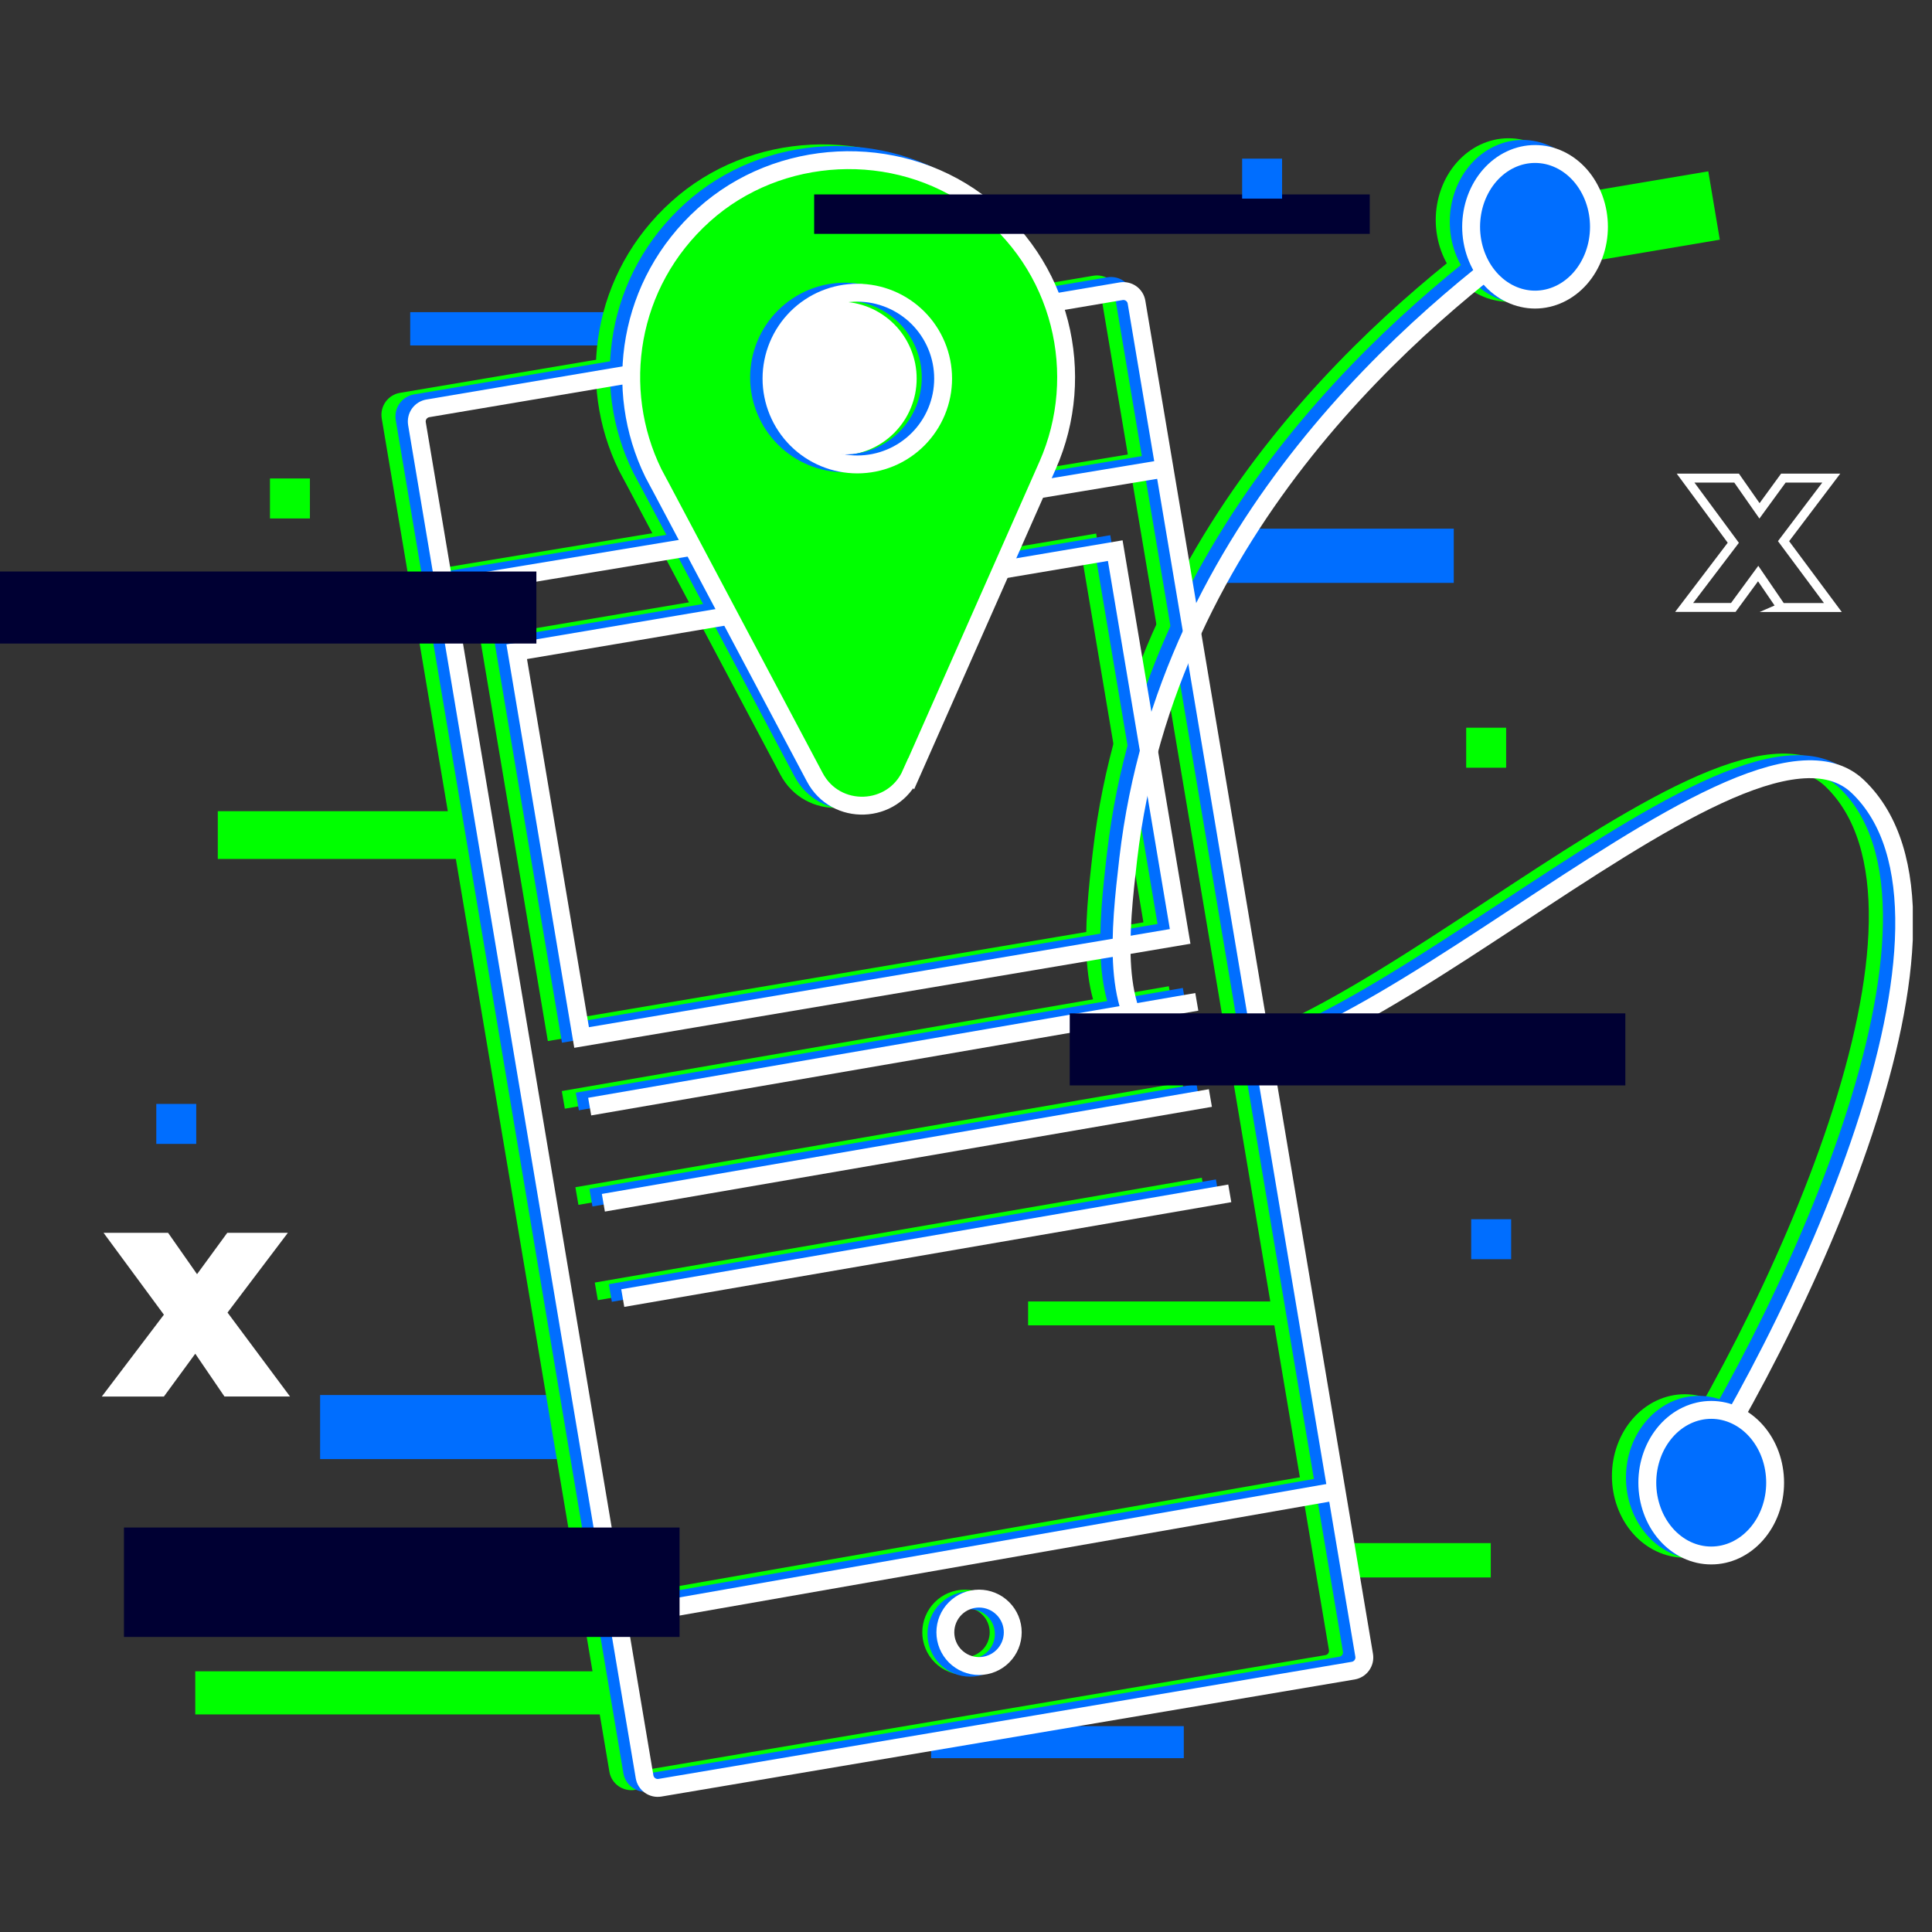 <svg xmlns="http://www.w3.org/2000/svg" xmlns:xlink="http://www.w3.org/1999/xlink" width="500" zoomAndPan="magnify" viewBox="0 0 375 375" height="500" preserveAspectRatio="xMidYMid meet" version="1.0"><rect x="0" y="0" width="375" height="375" fill="#333333" stroke="none"/><defs><clipPath id="2773f3d40c"><path d="M 163 26.043 L 371.27 26.043 L 371.27 346 L 163 346 Z M 163 26.043 " clip-rule="nonzero"/></clipPath><clipPath id="ddf7960951"><path d="M 231 26.043 L 355 26.043 L 355 106 L 231 106 Z M 231 26.043 " clip-rule="nonzero"/></clipPath><clipPath id="535f8238f3"><path d="M 265 223 L 371.27 223 L 371.27 349.293 L 265 349.293 Z M 265 223 " clip-rule="nonzero"/></clipPath><clipPath id="a02a8c7462"><path d="M 26 26.043 L 309 26.043 L 309 349.293 L 26 349.293 Z M 26 26.043 " clip-rule="nonzero"/></clipPath><clipPath id="61f8f47c3f"><path d="M 65 239 L 304 239 L 304 349.293 L 65 349.293 Z M 65 239 " clip-rule="nonzero"/></clipPath><clipPath id="26891f88d3"><path d="M 131 261 L 243 261 L 243 349.293 L 131 349.293 Z M 131 261 " clip-rule="nonzero"/></clipPath><clipPath id="bd7bd56683"><path d="M 68 26.043 L 251 26.043 L 251 205 L 68 205 Z M 68 26.043 " clip-rule="nonzero"/></clipPath><clipPath id="b0aa67d9c6"><path d="M 166 26.043 L 371.27 26.043 L 371.27 346 L 166 346 Z M 166 26.043 " clip-rule="nonzero"/></clipPath><clipPath id="f0b845eb55"><path d="M 234 26.043 L 357 26.043 L 357 107 L 234 107 Z M 234 26.043 " clip-rule="nonzero"/></clipPath><clipPath id="73c2500a2e"><path d="M 268 223 L 371.27 223 L 371.27 349.293 L 268 349.293 Z M 268 223 " clip-rule="nonzero"/></clipPath><clipPath id="3e38f7b75b"><path d="M 29 26.043 L 312 26.043 L 312 349.293 L 29 349.293 Z M 29 26.043 " clip-rule="nonzero"/></clipPath><clipPath id="3d0365f65a"><path d="M 68 239 L 307 239 L 307 349.293 L 68 349.293 Z M 68 239 " clip-rule="nonzero"/></clipPath><clipPath id="b2cfc8506a"><path d="M 132 261 L 244 261 L 244 349.293 L 132 349.293 Z M 132 261 " clip-rule="nonzero"/></clipPath><clipPath id="0b628935c5"><path d="M 71 26.043 L 254 26.043 L 254 205 L 71 205 Z M 71 26.043 " clip-rule="nonzero"/></clipPath><clipPath id="c92e655382"><path d="M 168 26.043 L 371.27 26.043 L 371.27 347 L 168 347 Z M 168 26.043 " clip-rule="nonzero"/></clipPath><clipPath id="54989d97f9"><path d="M 236 26.043 L 360 26.043 L 360 108 L 236 108 Z M 236 26.043 " clip-rule="nonzero"/></clipPath><clipPath id="4ef6be01af"><path d="M 270 224 L 371.27 224 L 371.27 349.293 L 270 349.293 Z M 270 224 " clip-rule="nonzero"/></clipPath><clipPath id="2fe512000a"><path d="M 31 26.043 L 314 26.043 L 314 349.293 L 31 349.293 Z M 31 26.043 " clip-rule="nonzero"/></clipPath><clipPath id="3f14e33ee7"><path d="M 70 240 L 309 240 L 309 349.293 L 70 349.293 Z M 70 240 " clip-rule="nonzero"/></clipPath><clipPath id="e8dd93b96e"><path d="M 134 261 L 246 261 L 246 349.293 L 134 349.293 Z M 134 261 " clip-rule="nonzero"/></clipPath><clipPath id="3cb193894e"><path d="M 73 26.043 L 256 26.043 L 256 206 L 73 206 Z M 73 26.043 " clip-rule="nonzero"/></clipPath><clipPath id="a3c1006a44"><path d="M 98 26.043 L 231 26.043 L 231 140 L 98 140 Z M 98 26.043 " clip-rule="nonzero"/></clipPath><clipPath id="e45522c8e8"><path d="M 97 26.043 L 229 26.043 L 229 140 L 97 140 Z M 97 26.043 " clip-rule="nonzero"/></clipPath><clipPath id="d470747c50"><path d="M 98 26.043 L 230 26.043 L 230 140 L 98 140 Z M 98 26.043 " clip-rule="nonzero"/></clipPath><clipPath id="1621dfa663"><path d="M 100 26.043 L 233 26.043 L 233 140 L 100 140 Z M 100 26.043 " clip-rule="nonzero"/></clipPath><clipPath id="1a1c9cd260"><path d="M 302 68 L 371.27 68 L 371.27 143 L 302 143 Z M 302 68 " clip-rule="nonzero"/></clipPath></defs><path fill="#00ff00" d="M 199.555 252.613 L 247.605 252.613 L 247.605 257.246 L 199.555 257.246 Z M 199.555 252.613 " fill-opacity="1" fill-rule="nonzero"/><path fill="#006eff" d="M 180.734 335.043 L 229.773 335.043 L 229.773 341.258 L 180.734 341.258 Z M 180.734 335.043 " fill-opacity="1" fill-rule="nonzero"/><path fill="#006eff" d="M 62.133 270.773 L 111.172 270.773 L 111.172 283.207 L 62.133 283.207 Z M 62.133 270.773 " fill-opacity="1" fill-rule="nonzero"/><path fill="#00ff00" d="M 290.082 40.258 L 331.578 33.254 L 333.812 46.523 L 292.316 53.527 Z M 290.082 40.258 " fill-opacity="1" fill-rule="nonzero"/><path fill="#006eff" d="M 79.621 60.59 L 126.195 60.59 L 126.195 67.051 L 79.621 67.051 Z M 79.621 60.59 " fill-opacity="1" fill-rule="nonzero"/><path fill="#00ff00" d="M 258.254 299.516 L 289.359 299.516 L 289.359 306.184 L 258.254 306.184 Z M 258.254 299.516 " fill-opacity="1" fill-rule="nonzero"/><path fill="#006eff" d="M 235.602 102.613 L 282.176 102.613 L 282.176 113.137 L 235.602 113.137 Z M 235.602 102.613 " fill-opacity="1" fill-rule="nonzero"/><path fill="#00ff00" d="M 42.273 157.453 L 90.32 157.453 L 90.32 166.723 L 42.273 166.723 Z M 42.273 157.453 " fill-opacity="1" fill-rule="nonzero"/><g clip-path="url(#2773f3d40c)"><path stroke-linecap="butt" transform="matrix(1.735, 0, 0, 1.736, -3.731, 26.486)" fill="none" stroke-linejoin="miter" d="M 172.21 9.24 C 158.26 19.109 129.749 42.699 125.41 80.021 C 124.471 88.131 123.5 97.381 128.65 101.479 C 144.121 113.811 193.7 59.2 207.04 71.941 C 222.159 86.389 200.899 132.48 185.301 155.411 " stroke="#00ff00" stroke-width="2" stroke-opacity="1" stroke-miterlimit="10"/></g><g clip-path="url(#ddf7960951)"><path stroke-linecap="butt" transform="matrix(1.735, 0, 0, 1.736, -3.731, 26.486)" fill="none" stroke-linejoin="miter" d="M 178.07 9.339 C 178.07 9.875 178.025 10.403 177.932 10.927 C 177.84 11.452 177.705 11.962 177.525 12.455 C 177.347 12.95 177.126 13.418 176.865 13.863 C 176.604 14.306 176.309 14.718 175.976 15.096 C 175.645 15.474 175.282 15.811 174.892 16.108 C 174.503 16.405 174.091 16.657 173.656 16.859 C 173.221 17.064 172.776 17.219 172.314 17.323 C 171.855 17.429 171.388 17.48 170.92 17.48 C 170.449 17.48 169.986 17.429 169.526 17.323 C 169.065 17.219 168.619 17.064 168.184 16.859 C 167.749 16.657 167.337 16.405 166.948 16.108 C 166.558 15.811 166.196 15.474 165.865 15.096 C 165.531 14.718 165.236 14.306 164.975 13.863 C 164.714 13.418 164.493 12.95 164.315 12.455 C 164.135 11.962 164 11.452 163.908 10.927 C 163.815 10.403 163.77 9.875 163.77 9.339 C 163.77 8.806 163.815 8.275 163.908 7.751 C 164 7.227 164.135 6.719 164.315 6.226 C 164.493 5.731 164.714 5.263 164.975 4.818 C 165.236 4.372 165.531 3.963 165.865 3.585 C 166.196 3.207 166.558 2.87 166.948 2.573 C 167.337 2.276 167.749 2.024 168.184 1.819 C 168.619 1.614 169.065 1.462 169.526 1.356 C 169.986 1.252 170.449 1.201 170.92 1.201 C 171.388 1.201 171.855 1.252 172.314 1.356 C 172.776 1.462 173.221 1.614 173.656 1.819 C 174.091 2.024 174.503 2.276 174.892 2.573 C 175.282 2.87 175.645 3.207 175.976 3.585 C 176.309 3.963 176.604 4.372 176.865 4.818 C 177.126 5.263 177.347 5.731 177.525 6.226 C 177.705 6.719 177.84 7.227 177.932 7.751 C 178.025 8.275 178.07 8.806 178.07 9.339 Z M 178.07 9.339 " stroke="#00ff00" stroke-width="2" stroke-opacity="1" stroke-miterlimit="10"/></g><g clip-path="url(#535f8238f3)"><path stroke-linecap="butt" transform="matrix(1.735, 0, 0, 1.736, -3.731, 26.486)" fill="none" stroke-linejoin="miter" d="M 197.78 149.769 C 197.78 150.305 197.733 150.833 197.643 151.357 C 197.551 151.882 197.416 152.392 197.235 152.885 C 197.055 153.38 196.837 153.848 196.576 154.293 C 196.314 154.736 196.017 155.148 195.686 155.526 C 195.353 155.904 194.993 156.241 194.603 156.538 C 194.211 156.835 193.799 157.087 193.367 157.289 C 192.932 157.494 192.486 157.649 192.025 157.753 C 191.565 157.859 191.099 157.91 190.631 157.91 C 190.16 157.91 189.696 157.859 189.235 157.753 C 188.775 157.649 188.327 157.494 187.895 157.289 C 187.46 157.087 187.048 156.835 186.658 156.538 C 186.267 156.241 185.906 155.904 185.575 155.526 C 185.242 155.148 184.945 154.736 184.686 154.293 C 184.425 153.848 184.204 153.38 184.024 152.885 C 183.844 152.392 183.708 151.882 183.618 151.357 C 183.526 150.833 183.481 150.305 183.481 149.769 C 183.481 149.236 183.526 148.705 183.618 148.181 C 183.708 147.657 183.844 147.149 184.024 146.656 C 184.204 146.161 184.425 145.693 184.686 145.248 C 184.945 144.802 185.242 144.393 185.575 144.015 C 185.906 143.637 186.267 143.3 186.658 143.003 C 187.048 142.706 187.46 142.454 187.895 142.249 C 188.327 142.044 188.775 141.892 189.235 141.786 C 189.696 141.682 190.16 141.631 190.631 141.631 C 191.099 141.631 191.565 141.682 192.025 141.786 C 192.486 141.892 192.932 142.044 193.367 142.249 C 193.799 142.454 194.211 142.706 194.603 143.003 C 194.993 143.3 195.353 143.637 195.686 144.015 C 196.017 144.393 196.314 144.802 196.576 145.248 C 196.837 145.693 197.055 146.161 197.235 146.656 C 197.416 147.149 197.551 147.657 197.643 148.181 C 197.733 148.705 197.78 149.236 197.78 149.769 Z M 197.78 149.769 " stroke="#00ff00" stroke-width="2" stroke-opacity="1" stroke-miterlimit="10"/></g><g clip-path="url(#a02a8c7462)"><path stroke-linecap="butt" transform="matrix(1.711, -0.289, 0.288, 1.712, -30.254, 57.465)" fill="none" stroke-linejoin="miter" d="M 59.52 22.021 L 138.169 22.02 C 138.368 22.019 138.558 22.058 138.739 22.132 C 138.923 22.209 139.083 22.316 139.224 22.456 C 139.362 22.595 139.472 22.758 139.546 22.939 C 139.623 23.123 139.659 23.312 139.66 23.51 L 139.66 176.92 C 139.659 177.118 139.622 177.308 139.546 177.489 C 139.472 177.673 139.362 177.835 139.225 177.974 C 139.084 178.114 138.922 178.221 138.741 178.296 C 138.557 178.372 138.368 178.411 138.169 178.409 L 59.52 178.41 C 59.323 178.411 59.133 178.372 58.95 178.296 C 58.766 178.221 58.606 178.112 58.465 177.974 C 58.327 177.835 58.219 177.673 58.142 177.491 C 58.068 177.308 58.029 177.119 58.031 176.92 L 58.031 23.51 C 58.03 23.312 58.067 23.122 58.143 22.941 C 58.22 22.757 58.327 22.595 58.467 22.457 C 58.607 22.316 58.767 22.209 58.951 22.132 C 59.132 22.058 59.321 22.019 59.52 22.021 Z M 59.52 22.021 " stroke="#00ff00" stroke-width="2" stroke-opacity="1" stroke-miterlimit="10"/></g><path stroke-linecap="butt" transform="matrix(1.735, 0, 0, 1.736, -3.731, 26.486)" fill="none" stroke-linejoin="miter" d="M 48.929 49.709 L 129.47 36.381 " stroke="#00ff00" stroke-width="2" stroke-opacity="1" stroke-miterlimit="10"/><path stroke-linecap="butt" transform="matrix(1.735, 0, 0, 1.736, -3.731, 26.486)" fill="none" stroke-linejoin="miter" d="M 79.379 34.509 L 95.181 31.85 " stroke="#00ff00" stroke-width="2" stroke-opacity="1" stroke-miterlimit="10"/><g clip-path="url(#61f8f47c3f)"><path stroke-linecap="butt" transform="matrix(1.735, 0, 0, 1.736, -3.731, 26.486)" fill="none" stroke-linejoin="miter" d="M 68.349 164.801 L 148.75 150.721 " stroke="#00ff00" stroke-width="2" stroke-opacity="1" stroke-miterlimit="10"/></g><path stroke-linecap="butt" transform="matrix(1.735, 0, 0, 1.736, -3.731, 26.486)" fill="none" stroke-linejoin="miter" d="M 65.17 107.719 L 133.08 95.999 " stroke="#00ff00" stroke-width="2" stroke-opacity="1" stroke-miterlimit="10"/><path stroke-linecap="butt" transform="matrix(1.711, -0.289, 0.288, 1.712, -22.448, 55.433)" fill="none" stroke-linejoin="miter" d="M 60.17 50.9 L 128.07 50.9 L 128.069 94.641 L 60.169 94.64 Z M 60.17 50.9 " stroke="#00ff00" stroke-width="2" stroke-opacity="1" stroke-miterlimit="10"/><path stroke-linecap="butt" transform="matrix(1.735, 0, 0, 1.736, -3.731, 26.486)" fill="none" stroke-linejoin="miter" d="M 66.69 118.47 L 134.6 106.75 " stroke="#00ff00" stroke-width="2" stroke-opacity="1" stroke-miterlimit="10"/><path stroke-linecap="butt" transform="matrix(1.735, 0, 0, 1.736, -3.731, 26.486)" fill="none" stroke-linejoin="miter" d="M 68.861 129.13 L 136.77 117.41 " stroke="#00ff00" stroke-width="2" stroke-opacity="1" stroke-miterlimit="10"/><g clip-path="url(#26891f88d3)"><path stroke-linecap="butt" transform="matrix(1.735, 0, 0, 1.736, -3.731, 26.486)" fill="none" stroke-linejoin="miter" d="M 113.871 167.25 C 113.871 167.498 113.846 167.743 113.797 167.986 C 113.749 168.229 113.677 168.465 113.583 168.692 C 113.488 168.922 113.371 169.138 113.234 169.345 C 113.096 169.549 112.941 169.74 112.765 169.916 C 112.59 170.091 112.401 170.247 112.193 170.384 C 111.989 170.523 111.772 170.638 111.543 170.732 C 111.313 170.827 111.079 170.899 110.836 170.948 C 110.592 170.996 110.347 171.02 110.099 171.02 C 109.851 171.02 109.608 170.996 109.365 170.948 C 109.122 170.899 108.885 170.827 108.658 170.732 C 108.428 170.638 108.212 170.523 108.005 170.384 C 107.8 170.247 107.609 170.091 107.435 169.916 C 107.26 169.74 107.102 169.549 106.965 169.345 C 106.827 169.138 106.712 168.922 106.618 168.692 C 106.523 168.465 106.451 168.229 106.402 167.986 C 106.354 167.743 106.33 167.498 106.33 167.25 C 106.33 167.003 106.354 166.758 106.402 166.515 C 106.451 166.272 106.523 166.035 106.618 165.808 C 106.712 165.579 106.827 165.361 106.965 165.156 C 107.102 164.949 107.26 164.76 107.435 164.585 C 107.609 164.409 107.8 164.254 108.005 164.114 C 108.212 163.977 108.428 163.862 108.658 163.768 C 108.885 163.671 109.122 163.602 109.365 163.552 C 109.608 163.505 109.851 163.48 110.099 163.48 C 110.347 163.48 110.592 163.505 110.836 163.552 C 111.079 163.602 111.313 163.671 111.543 163.768 C 111.772 163.862 111.989 163.977 112.193 164.114 C 112.401 164.254 112.59 164.409 112.765 164.585 C 112.941 164.76 113.096 164.949 113.234 165.156 C 113.371 165.361 113.488 165.579 113.583 165.808 C 113.677 166.035 113.749 166.272 113.797 166.515 C 113.846 166.758 113.871 167.003 113.871 167.25 Z M 113.871 167.25 " stroke="#00ff00" stroke-width="2" stroke-opacity="1" stroke-miterlimit="10"/></g><g clip-path="url(#bd7bd56683)"><path stroke-linecap="butt" transform="matrix(1.735, 0, 0, 1.736, -3.731, 26.486)" fill="none" stroke-linejoin="miter" d="M 101.121 70.499 C 99.101 75.079 92.681 75.311 90.339 70.89 L 73.031 38.279 L 72.991 38.209 L 72.29 36.9 C 67.69 27.52 69.43 15.681 77.92 8.03 C 86.299 0.449 99.351 -0.181 108.46 6.5 C 118.051 13.539 120.841 25.909 116.38 36 L 116.33 36.111 L 101.121 70.49 Z M 101.121 70.499 " stroke="#00ff00" stroke-width="2" stroke-opacity="1" stroke-miterlimit="10"/></g><g clip-path="url(#b0aa67d9c6)"><path stroke-linecap="butt" transform="matrix(1.735, 0, 0, 1.736, -3.731, 26.486)" fill="none" stroke-linejoin="miter" d="M 173.789 9.42 C 159.841 19.291 131.33 42.879 126.99 80.201 C 126.049 88.311 125.081 97.56 130.231 101.659 C 145.699 113.991 195.281 59.38 208.621 72.121 C 223.74 86.569 202.48 132.66 186.879 155.591 " stroke="#006eff" stroke-width="2" stroke-opacity="1" stroke-miterlimit="10"/></g><g clip-path="url(#f0b845eb55)"><path stroke-linecap="butt" transform="matrix(1.735, 0, 0, 1.736, -3.731, 26.486)" fill="none" stroke-linejoin="miter" d="M 179.639 9.53 C 179.639 10.064 179.594 10.595 179.502 11.119 C 179.412 11.643 179.275 12.151 179.097 12.646 C 178.916 13.139 178.696 13.609 178.435 14.052 C 178.173 14.497 177.878 14.907 177.545 15.285 C 177.214 15.665 176.854 16.002 176.462 16.299 C 176.072 16.596 175.66 16.846 175.226 17.051 C 174.793 17.255 174.345 17.408 173.886 17.514 C 173.424 17.617 172.96 17.669 172.49 17.669 C 172.021 17.669 171.555 17.617 171.096 17.514 C 170.634 17.408 170.188 17.255 169.754 17.051 C 169.319 16.846 168.907 16.596 168.517 16.299 C 168.128 16.002 167.765 15.665 167.434 15.285 C 167.103 14.907 166.806 14.497 166.545 14.052 C 166.283 13.609 166.063 13.139 165.885 12.646 C 165.705 12.151 165.57 11.643 165.477 11.119 C 165.385 10.595 165.34 10.064 165.34 9.53 C 165.34 8.995 165.385 8.466 165.477 7.942 C 165.57 7.418 165.705 6.91 165.885 6.415 C 166.063 5.922 166.283 5.452 166.545 5.007 C 166.806 4.564 167.103 4.152 167.434 3.774 C 167.765 3.396 168.128 3.059 168.517 2.762 C 168.909 2.465 169.319 2.215 169.754 2.01 C 170.188 1.806 170.634 1.65 171.096 1.547 C 171.555 1.441 172.021 1.39 172.49 1.39 C 172.96 1.39 173.424 1.441 173.886 1.547 C 174.345 1.65 174.793 1.806 175.226 2.01 C 175.66 2.215 176.072 2.465 176.462 2.762 C 176.854 3.059 177.214 3.396 177.545 3.774 C 177.878 4.152 178.173 4.564 178.435 5.007 C 178.696 5.452 178.916 5.922 179.097 6.415 C 179.275 6.91 179.412 7.418 179.502 7.942 C 179.594 8.466 179.639 8.995 179.639 9.53 Z M 179.639 9.53 " stroke="#006eff" stroke-width="2" stroke-opacity="1" stroke-miterlimit="10"/></g><g clip-path="url(#73c2500a2e)"><path stroke-linecap="butt" transform="matrix(1.735, 0, 0, 1.736, -3.731, 26.486)" fill="none" stroke-linejoin="miter" d="M 199.35 149.949 C 199.35 150.485 199.305 151.013 199.213 151.537 C 199.12 152.062 198.985 152.572 198.805 153.065 C 198.627 153.56 198.406 154.028 198.145 154.473 C 197.884 154.916 197.587 155.328 197.256 155.706 C 196.925 156.084 196.562 156.421 196.173 156.718 C 195.783 157.015 195.371 157.267 194.936 157.469 C 194.502 157.674 194.056 157.829 193.594 157.933 C 193.135 158.038 192.669 158.09 192.2 158.09 C 191.73 158.09 191.266 158.038 190.804 157.933 C 190.345 157.829 189.897 157.674 189.464 157.469 C 189.03 157.267 188.618 157.015 188.228 156.718 C 187.838 156.421 187.476 156.084 187.145 155.706 C 186.812 155.328 186.517 154.916 186.255 154.473 C 185.994 154.028 185.773 153.56 185.593 153.065 C 185.415 152.572 185.278 152.062 185.188 151.537 C 185.096 151.013 185.051 150.485 185.051 149.949 C 185.051 149.416 185.096 148.885 185.188 148.361 C 185.278 147.837 185.415 147.329 185.593 146.836 C 185.773 146.341 185.994 145.873 186.255 145.428 C 186.517 144.982 186.812 144.573 187.145 144.195 C 187.476 143.817 187.838 143.48 188.228 143.183 C 188.618 142.886 189.03 142.634 189.464 142.429 C 189.897 142.224 190.345 142.071 190.804 141.966 C 191.266 141.862 191.73 141.811 192.2 141.811 C 192.669 141.811 193.135 141.862 193.594 141.966 C 194.056 142.071 194.502 142.224 194.936 142.429 C 195.371 142.634 195.783 142.886 196.173 143.183 C 196.562 143.48 196.925 143.817 197.256 144.195 C 197.587 144.573 197.884 144.982 198.145 145.428 C 198.406 145.873 198.627 146.341 198.805 146.836 C 198.985 147.329 199.12 147.837 199.213 148.361 C 199.305 148.885 199.35 149.416 199.35 149.949 Z M 199.35 149.949 " stroke="#006eff" stroke-width="2" stroke-opacity="1" stroke-miterlimit="10"/></g><g clip-path="url(#3e38f7b75b)"><path stroke-linecap="butt" transform="matrix(1.711, -0.289, 0.288, 1.712, -30.272, 57.916)" fill="none" stroke-linejoin="miter" d="M 61.089 22.2 L 139.741 22.199 C 139.937 22.2 140.127 22.237 140.31 22.314 C 140.492 22.39 140.654 22.497 140.793 22.637 C 140.933 22.777 141.041 22.936 141.115 23.12 C 141.192 23.302 141.231 23.493 141.23 23.689 L 141.23 177.099 C 141.23 177.298 141.191 177.487 141.117 177.671 C 141.041 177.852 140.934 178.014 140.793 178.155 C 140.654 178.293 140.492 178.4 140.31 178.477 C 140.128 178.551 139.937 178.59 139.74 178.591 L 61.089 178.589 C 60.893 178.59 60.703 178.551 60.519 178.477 C 60.338 178.401 60.175 178.293 60.037 178.154 C 59.896 178.014 59.788 177.852 59.714 177.67 C 59.637 177.489 59.601 177.298 59.6 177.099 L 59.6 23.689 C 59.599 23.493 59.638 23.303 59.714 23.12 C 59.789 22.936 59.896 22.776 60.036 22.636 C 60.176 22.497 60.338 22.39 60.52 22.314 C 60.701 22.237 60.893 22.201 61.089 22.2 Z M 61.089 22.2 " stroke="#006eff" stroke-width="2" stroke-opacity="1" stroke-miterlimit="10"/></g><path stroke-linecap="butt" transform="matrix(1.735, 0, 0, 1.736, -3.731, 26.486)" fill="none" stroke-linejoin="miter" d="M 50.51 49.889 L 131.039 36.561 " stroke="#006eff" stroke-width="2" stroke-opacity="1" stroke-miterlimit="10"/><path stroke-linecap="butt" transform="matrix(1.735, 0, 0, 1.736, -3.731, 26.486)" fill="none" stroke-linejoin="miter" d="M 80.96 34.7 L 96.75 32.03 " stroke="#006eff" stroke-width="2" stroke-opacity="1" stroke-miterlimit="10"/><g clip-path="url(#3d0365f65a)"><path stroke-linecap="butt" transform="matrix(1.735, 0, 0, 1.736, -3.731, 26.486)" fill="none" stroke-linejoin="miter" d="M 69.919 164.989 L 150.329 150.91 " stroke="#006eff" stroke-width="2" stroke-opacity="1" stroke-miterlimit="10"/></g><path stroke-linecap="butt" transform="matrix(1.735, 0, 0, 1.736, -3.731, 26.486)" fill="none" stroke-linejoin="miter" d="M 66.739 107.899 L 134.649 96.191 " stroke="#006eff" stroke-width="2" stroke-opacity="1" stroke-miterlimit="10"/><path stroke-linecap="butt" transform="matrix(1.711, -0.289, 0.288, 1.712, -22.466, 55.884)" fill="none" stroke-linejoin="miter" d="M 61.751 51.09 L 129.651 51.09 L 129.65 94.831 L 61.75 94.83 Z M 61.751 51.09 " stroke="#006eff" stroke-width="2" stroke-opacity="1" stroke-miterlimit="10"/><path stroke-linecap="butt" transform="matrix(1.735, 0, 0, 1.736, -3.731, 26.486)" fill="none" stroke-linejoin="miter" d="M 68.259 118.65 L 136.18 106.941 " stroke="#006eff" stroke-width="2" stroke-opacity="1" stroke-miterlimit="10"/><path stroke-linecap="butt" transform="matrix(1.735, 0, 0, 1.736, -3.731, 26.486)" fill="none" stroke-linejoin="miter" d="M 70.43 129.31 L 138.349 117.599 " stroke="#006eff" stroke-width="2" stroke-opacity="1" stroke-miterlimit="10"/><g clip-path="url(#b2cfc8506a)"><path stroke-linecap="butt" transform="matrix(1.735, 0, 0, 1.736, -3.731, 26.486)" fill="none" stroke-linejoin="miter" d="M 114.45 167.439 C 114.45 167.687 114.425 167.932 114.378 168.175 C 114.328 168.418 114.258 168.654 114.164 168.883 C 114.069 169.111 113.952 169.329 113.815 169.533 C 113.677 169.74 113.52 169.932 113.346 170.105 C 113.171 170.28 112.979 170.438 112.774 170.575 C 112.569 170.712 112.351 170.829 112.124 170.924 C 111.894 171.018 111.657 171.09 111.417 171.137 C 111.173 171.187 110.928 171.209 110.68 171.209 C 110.432 171.209 110.187 171.187 109.944 171.137 C 109.701 171.09 109.466 171.018 109.237 170.924 C 109.009 170.829 108.791 170.712 108.586 170.575 C 108.379 170.438 108.19 170.28 108.014 170.105 C 107.838 169.932 107.683 169.74 107.546 169.533 C 107.408 169.329 107.291 169.111 107.197 168.883 C 107.102 168.654 107.03 168.418 106.983 168.175 C 106.933 167.932 106.911 167.687 106.911 167.439 C 106.911 167.192 106.933 166.947 106.983 166.704 C 107.03 166.461 107.102 166.227 107.197 165.997 C 107.291 165.768 107.408 165.552 107.546 165.345 C 107.683 165.14 107.838 164.949 108.014 164.774 C 108.19 164.598 108.379 164.443 108.586 164.306 C 108.791 164.168 109.009 164.051 109.237 163.957 C 109.466 163.862 109.701 163.79 109.944 163.743 C 110.187 163.694 110.432 163.669 110.68 163.669 C 110.928 163.669 111.173 163.694 111.417 163.743 C 111.657 163.79 111.894 163.862 112.124 163.957 C 112.351 164.051 112.569 164.168 112.774 164.306 C 112.979 164.443 113.171 164.598 113.346 164.774 C 113.52 164.949 113.677 165.14 113.815 165.345 C 113.952 165.552 114.069 165.768 114.164 165.997 C 114.258 166.227 114.328 166.461 114.378 166.704 C 114.425 166.947 114.45 167.192 114.45 167.439 Z M 114.45 167.439 " stroke="#006eff" stroke-width="2" stroke-opacity="1" stroke-miterlimit="10"/></g><g clip-path="url(#0b628935c5)"><path stroke-linecap="butt" transform="matrix(1.735, 0, 0, 1.736, -3.731, 26.486)" fill="none" stroke-linejoin="miter" d="M 102.691 70.681 C 100.671 75.261 94.25 75.491 91.911 71.07 L 74.601 38.459 L 74.56 38.389 L 73.86 37.08 C 69.259 27.7 71 15.861 79.489 8.21 C 87.88 0.64 100.93 -0.001 110.029 6.689 C 119.62 13.73 122.41 26.1 117.949 36.189 L 117.9 36.3 Z M 102.691 70.681 " stroke="#006eff" stroke-width="2" stroke-opacity="1" stroke-miterlimit="10"/></g><g clip-path="url(#c92e655382)"><path stroke-linecap="butt" transform="matrix(1.735, 0, 0, 1.736, -3.731, 26.486)" fill="none" stroke-linejoin="miter" d="M 175.169 9.989 C 161.219 19.86 132.71 43.451 128.371 80.77 C 127.43 88.88 126.459 98.13 131.609 102.23 C 147.079 114.56 196.659 59.951 209.999 72.69 C 225.12 87.141 203.861 133.231 188.26 156.16 " stroke="#ffffff" stroke-width="2" stroke-opacity="1" stroke-miterlimit="10"/></g><path fill="#006eff" d="M 310.297 44.023 C 310.297 44.953 310.215 45.871 310.059 46.781 C 309.898 47.691 309.664 48.574 309.352 49.434 C 309.039 50.289 308.656 51.105 308.203 51.879 C 307.754 52.648 307.238 53.363 306.664 54.02 C 306.086 54.676 305.461 55.262 304.781 55.777 C 304.105 56.293 303.391 56.727 302.637 57.082 C 301.887 57.438 301.109 57.707 300.312 57.887 C 299.512 58.07 298.707 58.16 297.891 58.16 C 297.078 58.16 296.27 58.07 295.473 57.887 C 294.676 57.707 293.898 57.438 293.145 57.082 C 292.395 56.727 291.68 56.293 291 55.777 C 290.324 55.262 289.699 54.676 289.121 54.02 C 288.547 53.363 288.031 52.648 287.578 51.879 C 287.129 51.105 286.746 50.289 286.434 49.434 C 286.121 48.574 285.887 47.691 285.727 46.781 C 285.57 45.871 285.488 44.953 285.488 44.023 C 285.488 43.098 285.57 42.176 285.727 41.266 C 285.887 40.355 286.121 39.473 286.434 38.613 C 286.746 37.758 287.129 36.941 287.578 36.172 C 288.031 35.398 288.547 34.684 289.121 34.027 C 289.699 33.371 290.324 32.785 291 32.27 C 291.68 31.754 292.395 31.32 293.145 30.965 C 293.898 30.609 294.676 30.34 295.473 30.16 C 296.27 29.98 297.078 29.891 297.891 29.891 C 298.707 29.891 299.512 29.98 300.312 30.16 C 301.109 30.34 301.887 30.609 302.637 30.965 C 303.391 31.32 304.105 31.754 304.781 32.27 C 305.461 32.785 306.086 33.371 306.664 34.027 C 307.238 34.684 307.754 35.398 308.203 36.172 C 308.656 36.941 309.039 37.758 309.352 38.613 C 309.664 39.473 309.898 40.355 310.059 41.266 C 310.215 42.176 310.297 43.098 310.297 44.023 Z M 310.297 44.023 " fill-opacity="1" fill-rule="nonzero"/><g clip-path="url(#54989d97f9)"><path stroke-linecap="butt" transform="matrix(1.735, 0, 0, 1.736, -3.731, 26.486)" fill="none" stroke-linejoin="miter" d="M 181.031 10.1 C 181.031 10.635 180.984 11.164 180.894 11.688 C 180.801 12.212 180.666 12.72 180.486 13.215 C 180.306 13.708 180.085 14.178 179.824 14.623 C 179.565 15.067 179.268 15.478 178.937 15.856 C 178.603 16.234 178.243 16.571 177.851 16.868 C 177.462 17.165 177.05 17.415 176.615 17.62 C 176.183 17.824 175.735 17.98 175.275 18.083 C 174.814 18.189 174.35 18.241 173.879 18.241 C 173.411 18.241 172.945 18.189 172.485 18.083 C 172.026 17.98 171.578 17.824 171.143 17.62 C 170.711 17.415 170.299 17.165 169.907 16.868 C 169.517 16.571 169.157 16.234 168.824 15.856 C 168.493 15.478 168.195 15.067 167.934 14.623 C 167.675 14.178 167.454 13.708 167.274 13.215 C 167.094 12.72 166.959 12.212 166.867 11.688 C 166.777 11.164 166.729 10.635 166.729 10.1 C 166.729 9.566 166.777 9.036 166.867 8.511 C 166.959 7.987 167.094 7.479 167.274 6.984 C 167.454 6.491 167.675 6.021 167.934 5.578 C 168.195 5.133 168.493 4.721 168.824 4.343 C 169.157 3.965 169.517 3.628 169.907 3.331 C 170.299 3.034 170.711 2.784 171.143 2.58 C 171.578 2.375 172.026 2.22 172.485 2.116 C 172.945 2.013 173.411 1.961 173.879 1.961 C 174.35 1.961 174.814 2.013 175.275 2.116 C 175.735 2.22 176.183 2.375 176.615 2.58 C 177.05 2.784 177.462 3.034 177.851 3.331 C 178.243 3.628 178.603 3.965 178.937 4.343 C 179.268 4.721 179.565 5.133 179.824 5.578 C 180.085 6.021 180.306 6.491 180.486 6.984 C 180.666 7.479 180.801 7.987 180.894 8.511 C 180.984 9.036 181.031 9.566 181.031 10.1 Z M 181.031 10.1 " stroke="#ffffff" stroke-width="2" stroke-opacity="1" stroke-miterlimit="10"/></g><path fill="#006eff" d="M 344.484 287.863 C 344.484 288.789 344.406 289.711 344.246 290.621 C 344.09 291.531 343.852 292.414 343.543 293.27 C 343.23 294.129 342.848 294.945 342.395 295.715 C 341.941 296.488 341.43 297.199 340.852 297.855 C 340.277 298.512 339.648 299.098 338.973 299.613 C 338.297 300.129 337.582 300.566 336.828 300.922 C 336.078 301.277 335.301 301.543 334.504 301.727 C 333.703 301.906 332.898 301.996 332.082 301.996 C 331.27 301.996 330.461 301.906 329.664 301.727 C 328.863 301.543 328.09 301.277 327.336 300.922 C 326.582 300.566 325.867 300.129 325.191 299.613 C 324.516 299.098 323.887 298.512 323.312 297.855 C 322.738 297.199 322.223 296.488 321.77 295.715 C 321.316 294.945 320.934 294.129 320.625 293.27 C 320.312 292.414 320.078 291.531 319.918 290.621 C 319.758 289.711 319.68 288.789 319.68 287.863 C 319.68 286.934 319.758 286.016 319.918 285.105 C 320.078 284.195 320.312 283.309 320.625 282.453 C 320.934 281.594 321.316 280.781 321.77 280.008 C 322.223 279.238 322.738 278.523 323.312 277.867 C 323.887 277.211 324.516 276.625 325.191 276.109 C 325.867 275.594 326.582 275.16 327.336 274.805 C 328.09 274.449 328.863 274.18 329.664 274 C 330.461 273.816 331.27 273.727 332.082 273.727 C 332.898 273.727 333.703 273.816 334.504 274 C 335.301 274.18 336.078 274.449 336.828 274.805 C 337.582 275.16 338.297 275.594 338.973 276.109 C 339.648 276.625 340.277 277.211 340.852 277.867 C 341.43 278.523 341.941 279.238 342.395 280.008 C 342.848 280.781 343.23 281.594 343.543 282.453 C 343.852 283.309 344.09 284.195 344.246 285.105 C 344.406 286.016 344.484 286.934 344.484 287.863 Z M 344.484 287.863 " fill-opacity="1" fill-rule="nonzero"/><g clip-path="url(#4ef6be01af)"><path stroke-linecap="butt" transform="matrix(1.735, 0, 0, 1.736, -3.731, 26.486)" fill="none" stroke-linejoin="miter" d="M 200.739 150.521 C 200.739 151.054 200.694 151.585 200.602 152.109 C 200.512 152.633 200.375 153.141 200.197 153.634 C 200.017 154.129 199.796 154.599 199.535 155.042 C 199.273 155.488 198.978 155.897 198.645 156.275 C 198.314 156.653 197.952 156.99 197.562 157.287 C 197.172 157.584 196.76 157.836 196.326 158.041 C 195.893 158.245 195.445 158.398 194.986 158.504 C 194.524 158.608 194.06 158.659 193.59 158.659 C 193.121 158.659 192.655 158.608 192.196 158.504 C 191.734 158.398 191.288 158.245 190.854 158.041 C 190.419 157.836 190.007 157.584 189.617 157.287 C 189.228 156.99 188.865 156.653 188.534 156.275 C 188.203 155.897 187.906 155.488 187.645 155.042 C 187.384 154.599 187.163 154.129 186.985 153.634 C 186.805 153.141 186.67 152.633 186.577 152.109 C 186.485 151.585 186.44 151.054 186.44 150.521 C 186.44 149.985 186.485 149.457 186.577 148.932 C 186.67 148.408 186.805 147.898 186.985 147.405 C 187.163 146.91 187.384 146.442 187.645 145.997 C 187.906 145.554 188.203 145.142 188.534 144.764 C 188.865 144.386 189.228 144.049 189.617 143.752 C 190.007 143.455 190.419 143.205 190.854 143.001 C 191.288 142.796 191.734 142.641 192.196 142.537 C 192.655 142.431 193.121 142.38 193.59 142.38 C 194.06 142.38 194.524 142.431 194.986 142.537 C 195.445 142.641 195.893 142.796 196.326 143.001 C 196.76 143.205 197.172 143.455 197.562 143.752 C 197.952 144.049 198.314 144.386 198.645 144.764 C 198.978 145.142 199.273 145.554 199.535 145.997 C 199.796 146.442 200.017 146.91 200.197 147.405 C 200.375 147.898 200.512 148.408 200.602 148.932 C 200.694 149.457 200.739 149.985 200.739 150.521 Z M 200.739 150.521 " stroke="#ffffff" stroke-width="2" stroke-opacity="1" stroke-miterlimit="10"/></g><g clip-path="url(#2fe512000a)"><path stroke-linecap="butt" transform="matrix(1.711, -0.289, 0.288, 1.712, -30.41, 58.333)" fill="none" stroke-linejoin="miter" d="M 62.481 22.77 L 141.13 22.77 C 141.328 22.771 141.519 22.808 141.7 22.884 C 141.884 22.958 142.044 23.067 142.184 23.207 C 142.323 23.347 142.431 23.507 142.507 23.691 C 142.582 23.872 142.62 24.063 142.619 24.259 L 142.621 177.67 C 142.62 177.868 142.583 178.058 142.507 178.241 C 142.43 178.422 142.323 178.584 142.183 178.723 C 142.043 178.863 141.883 178.971 141.699 179.047 C 141.518 179.121 141.329 179.16 141.13 179.161 L 62.481 179.16 C 62.282 179.16 62.092 179.121 61.911 179.047 C 61.727 178.971 61.567 178.864 61.426 178.724 C 61.288 178.584 61.18 178.422 61.103 178.241 C 61.027 178.057 60.99 177.868 60.99 177.669 L 60.99 24.26 C 60.991 24.064 61.028 23.871 61.104 23.69 C 61.178 23.507 61.287 23.347 61.425 23.206 C 61.565 23.068 61.727 22.958 61.909 22.884 C 62.093 22.808 62.282 22.771 62.481 22.77 Z M 62.481 22.77 " stroke="#ffffff" stroke-width="2" stroke-opacity="1" stroke-miterlimit="10"/></g><path stroke-linecap="butt" transform="matrix(1.735, 0, 0, 1.736, -3.731, 26.486)" fill="none" stroke-linejoin="miter" d="M 51.89 50.46 L 132.431 37.13 " stroke="#ffffff" stroke-width="2" stroke-opacity="1" stroke-miterlimit="10"/><path stroke-linecap="butt" transform="matrix(1.735, 0, 0, 1.736, -3.731, 26.486)" fill="none" stroke-linejoin="miter" d="M 82.34 35.269 L 98.139 32.599 " stroke="#000000" stroke-width="2" stroke-opacity="1" stroke-miterlimit="10"/><g clip-path="url(#3f14e33ee7)"><path stroke-linecap="butt" transform="matrix(1.735, 0, 0, 1.736, -3.731, 26.486)" fill="none" stroke-linejoin="miter" d="M 71.311 165.561 L 151.709 151.479 " stroke="#ffffff" stroke-width="2" stroke-opacity="1" stroke-miterlimit="10"/></g><path stroke-linecap="butt" transform="matrix(1.735, 0, 0, 1.736, -3.731, 26.486)" fill="none" stroke-linejoin="miter" d="M 68.12 108.471 L 136.041 96.76 " stroke="#ffffff" stroke-width="2" stroke-opacity="1" stroke-miterlimit="10"/><path stroke-linecap="butt" transform="matrix(1.711, -0.289, 0.288, 1.712, -22.604, 56.301)" fill="none" stroke-linejoin="miter" d="M 63.131 51.661 L 131.031 51.661 L 131.031 95.4 L 63.131 95.399 Z M 63.131 51.661 " stroke="#ffffff" stroke-width="2" stroke-opacity="1" stroke-miterlimit="10"/><path stroke-linecap="butt" transform="matrix(1.735, 0, 0, 1.736, -3.731, 26.486)" fill="none" stroke-linejoin="miter" d="M 69.651 119.221 L 137.561 107.51 " stroke="#ffffff" stroke-width="2" stroke-opacity="1" stroke-miterlimit="10"/><path stroke-linecap="butt" transform="matrix(1.735, 0, 0, 1.736, -3.731, 26.486)" fill="none" stroke-linejoin="miter" d="M 71.82 129.879 L 139.729 118.17 " stroke="#ffffff" stroke-width="2" stroke-opacity="1" stroke-miterlimit="10"/><g clip-path="url(#e8dd93b96e)"><path stroke-linecap="butt" transform="matrix(1.735, 0, 0, 1.736, -3.731, 26.486)" fill="none" stroke-linejoin="miter" d="M 115.45 167.25 C 115.45 167.498 115.425 167.743 115.378 167.986 C 115.33 168.229 115.258 168.465 115.164 168.692 C 115.069 168.922 114.952 169.138 114.815 169.345 C 114.677 169.549 114.522 169.74 114.346 169.916 C 114.171 170.091 113.981 170.247 113.774 170.384 C 113.569 170.523 113.351 170.638 113.123 170.732 C 112.894 170.827 112.657 170.899 112.416 170.948 C 112.173 170.996 111.928 171.02 111.68 171.02 C 111.432 171.02 111.187 170.996 110.944 170.948 C 110.703 170.899 110.466 170.827 110.237 170.732 C 110.009 170.638 109.791 170.523 109.586 170.384 C 109.379 170.247 109.189 170.091 109.014 169.916 C 108.838 169.74 108.683 169.549 108.545 169.345 C 108.408 169.138 108.291 168.922 108.196 168.692 C 108.102 168.465 108.03 168.229 107.982 167.986 C 107.935 167.743 107.91 167.498 107.91 167.25 C 107.91 167.003 107.935 166.758 107.982 166.515 C 108.03 166.272 108.102 166.035 108.196 165.808 C 108.291 165.579 108.408 165.361 108.545 165.156 C 108.683 164.949 108.838 164.76 109.014 164.585 C 109.189 164.409 109.379 164.254 109.586 164.114 C 109.791 163.977 110.009 163.862 110.237 163.768 C 110.466 163.671 110.703 163.602 110.944 163.552 C 111.187 163.505 111.432 163.48 111.68 163.48 C 111.928 163.48 112.173 163.505 112.416 163.552 C 112.657 163.602 112.894 163.671 113.123 163.768 C 113.351 163.862 113.569 163.977 113.774 164.114 C 113.981 164.254 114.171 164.409 114.346 164.585 C 114.522 164.76 114.677 164.949 114.815 165.156 C 114.952 165.361 115.069 165.579 115.164 165.808 C 115.258 166.035 115.33 166.272 115.378 166.515 C 115.425 166.758 115.45 167.003 115.45 167.25 Z M 115.45 167.25 " stroke="#ffffff" stroke-width="2" stroke-opacity="1" stroke-miterlimit="10"/></g><path fill="#00ff00" d="M 176.812 150.211 C 173.309 158.164 162.172 158.562 158.113 150.887 L 128.086 94.262 L 128.016 94.141 L 126.801 91.863 C 118.824 75.574 121.84 55.016 136.57 41.73 C 151.121 28.605 173.758 27.492 189.562 39.109 C 206.199 51.336 211.039 72.816 203.301 90.336 L 203.215 90.527 L 176.828 150.227 Z M 176.812 150.211 " fill-opacity="1" fill-rule="nonzero"/><g clip-path="url(#3cb193894e)"><path stroke-linecap="butt" transform="matrix(1.735, 0, 0, 1.736, -3.731, 26.486)" fill="none" stroke-linejoin="miter" d="M 104.08 71.25 C 102.06 75.83 95.64 76.06 93.3 71.639 L 75.99 39.031 L 75.949 38.961 L 75.249 37.649 C 70.651 28.269 72.389 16.43 80.881 8.779 C 89.269 1.221 102.319 0.58 111.43 7.27 C 121.021 14.311 123.811 26.681 119.35 36.77 L 119.3 36.88 L 104.089 71.259 Z M 104.08 71.25 " stroke="#ffffff" stroke-width="2" stroke-opacity="1" stroke-miterlimit="10"/></g><path fill="#ffffff" d="M 181.324 73.387 C 181.324 73.934 181.297 74.48 181.242 75.023 C 181.188 75.566 181.109 76.105 181.004 76.641 C 180.895 77.176 180.766 77.703 180.605 78.227 C 180.449 78.75 180.266 79.262 180.055 79.77 C 179.848 80.273 179.613 80.766 179.355 81.246 C 179.098 81.727 178.82 82.195 178.516 82.648 C 178.215 83.105 177.891 83.543 177.543 83.965 C 177.195 84.387 176.832 84.789 176.445 85.176 C 176.059 85.562 175.656 85.93 175.234 86.273 C 174.812 86.621 174.375 86.945 173.922 87.25 C 173.469 87.551 173 87.832 172.52 88.09 C 172.039 88.348 171.547 88.582 171.043 88.789 C 170.539 89 170.027 89.184 169.504 89.34 C 168.98 89.5 168.453 89.633 167.918 89.738 C 167.383 89.844 166.844 89.926 166.301 89.977 C 165.758 90.031 165.215 90.059 164.672 90.059 C 164.125 90.059 163.582 90.031 163.039 89.977 C 162.496 89.926 161.957 89.844 161.422 89.738 C 160.887 89.633 160.359 89.5 159.836 89.34 C 159.312 89.184 158.801 89 158.297 88.789 C 157.793 88.582 157.301 88.348 156.82 88.09 C 156.34 87.832 155.871 87.551 155.418 87.25 C 154.965 86.945 154.527 86.621 154.105 86.273 C 153.684 85.93 153.281 85.562 152.895 85.176 C 152.508 84.789 152.145 84.387 151.797 83.965 C 151.453 83.543 151.125 83.105 150.824 82.648 C 150.52 82.195 150.242 81.727 149.984 81.246 C 149.727 80.766 149.492 80.273 149.285 79.77 C 149.074 79.262 148.895 78.75 148.734 78.227 C 148.574 77.703 148.445 77.176 148.336 76.641 C 148.23 76.105 148.152 75.566 148.098 75.023 C 148.043 74.48 148.016 73.934 148.016 73.387 C 148.016 72.844 148.043 72.297 148.098 71.754 C 148.152 71.211 148.23 70.672 148.336 70.137 C 148.445 69.602 148.574 69.07 148.734 68.551 C 148.895 68.027 149.074 67.512 149.285 67.008 C 149.492 66.504 149.727 66.012 149.984 65.531 C 150.242 65.047 150.52 64.582 150.824 64.125 C 151.125 63.672 151.453 63.234 151.797 62.812 C 152.145 62.391 152.508 61.988 152.895 61.602 C 153.281 61.215 153.684 60.848 154.105 60.5 C 154.527 60.156 154.965 59.832 155.418 59.527 C 155.871 59.223 156.34 58.945 156.82 58.688 C 157.301 58.43 157.793 58.195 158.297 57.988 C 158.801 57.777 159.312 57.594 159.836 57.438 C 160.359 57.277 160.887 57.145 161.422 57.039 C 161.957 56.934 162.496 56.852 163.039 56.797 C 163.582 56.746 164.125 56.719 164.672 56.719 C 165.215 56.719 165.758 56.746 166.301 56.797 C 166.844 56.852 167.383 56.934 167.918 57.039 C 168.453 57.145 168.98 57.277 169.504 57.438 C 170.027 57.594 170.539 57.777 171.043 57.988 C 171.547 58.195 172.039 58.43 172.52 58.688 C 173 58.945 173.469 59.223 173.922 59.527 C 174.375 59.832 174.812 60.156 175.234 60.5 C 175.656 60.848 176.059 61.215 176.445 61.602 C 176.832 61.988 177.195 62.391 177.543 62.812 C 177.891 63.234 178.215 63.672 178.516 64.125 C 178.82 64.582 179.098 65.047 179.355 65.531 C 179.613 66.012 179.848 66.504 180.055 67.008 C 180.266 67.512 180.449 68.027 180.605 68.551 C 180.766 69.07 180.895 69.602 181.004 70.137 C 181.109 70.672 181.188 71.211 181.242 71.754 C 181.297 72.297 181.324 72.844 181.324 73.387 Z M 181.324 73.387 " fill-opacity="1" fill-rule="nonzero"/><g clip-path="url(#a3c1006a44)"><path stroke-linecap="butt" transform="matrix(1.735, 0, 0, 1.736, -3.731, 26.486)" fill="none" stroke-linejoin="miter" d="M 106.681 27.009 C 106.681 27.324 106.665 27.639 106.634 27.952 C 106.602 28.264 106.557 28.575 106.496 28.883 C 106.433 29.191 106.359 29.495 106.266 29.796 C 106.176 30.098 106.071 30.392 105.949 30.685 C 105.83 30.975 105.695 31.258 105.546 31.535 C 105.397 31.812 105.237 32.082 105.062 32.343 C 104.888 32.606 104.701 32.858 104.501 33.101 C 104.301 33.344 104.091 33.575 103.868 33.798 C 103.645 34.021 103.413 34.232 103.17 34.43 C 102.927 34.63 102.675 34.817 102.414 34.993 C 102.152 35.166 101.882 35.328 101.605 35.476 C 101.328 35.625 101.044 35.76 100.754 35.879 C 100.463 36 100.168 36.106 99.867 36.196 C 99.565 36.288 99.261 36.365 98.952 36.426 C 98.644 36.486 98.333 36.534 98.02 36.563 C 97.707 36.594 97.394 36.61 97.081 36.61 C 96.766 36.61 96.453 36.594 96.14 36.563 C 95.827 36.534 95.516 36.486 95.208 36.426 C 94.899 36.365 94.595 36.288 94.293 36.196 C 93.992 36.106 93.697 36 93.406 35.879 C 93.116 35.76 92.832 35.625 92.555 35.476 C 92.278 35.328 92.008 35.166 91.746 34.993 C 91.485 34.817 91.233 34.63 90.99 34.43 C 90.747 34.232 90.515 34.021 90.292 33.798 C 90.069 33.575 89.859 33.344 89.659 33.101 C 89.461 32.858 89.272 32.606 89.098 32.343 C 88.923 32.082 88.763 31.812 88.614 31.535 C 88.465 31.258 88.33 30.975 88.211 30.685 C 88.089 30.392 87.986 30.098 87.893 29.796 C 87.801 29.495 87.727 29.191 87.664 28.883 C 87.603 28.575 87.558 28.264 87.526 27.952 C 87.495 27.639 87.479 27.324 87.479 27.009 C 87.479 26.696 87.495 26.382 87.526 26.069 C 87.558 25.756 87.603 25.446 87.664 25.138 C 87.727 24.829 87.801 24.523 87.893 24.224 C 87.986 23.923 88.089 23.626 88.211 23.336 C 88.33 23.046 88.465 22.762 88.614 22.485 C 88.763 22.206 88.923 21.939 89.098 21.676 C 89.272 21.415 89.461 21.163 89.659 20.92 C 89.859 20.677 90.069 20.445 90.292 20.222 C 90.515 20 90.747 19.788 90.99 19.588 C 91.233 19.39 91.485 19.203 91.746 19.028 C 92.008 18.852 92.278 18.693 92.555 18.544 C 92.832 18.396 93.116 18.261 93.406 18.142 C 93.697 18.02 93.992 17.914 94.293 17.824 C 94.595 17.732 94.899 17.656 95.208 17.595 C 95.516 17.534 95.827 17.487 96.14 17.456 C 96.453 17.426 96.766 17.411 97.081 17.411 C 97.394 17.411 97.707 17.426 98.02 17.456 C 98.333 17.487 98.644 17.534 98.952 17.595 C 99.261 17.656 99.565 17.732 99.867 17.824 C 100.168 17.914 100.463 18.02 100.754 18.142 C 101.044 18.261 101.328 18.396 101.605 18.544 C 101.882 18.693 102.152 18.852 102.414 19.028 C 102.675 19.203 102.927 19.39 103.17 19.588 C 103.413 19.788 103.645 20 103.868 20.222 C 104.091 20.445 104.301 20.677 104.501 20.92 C 104.701 21.163 104.888 21.415 105.062 21.676 C 105.237 21.939 105.397 22.206 105.546 22.485 C 105.695 22.762 105.83 23.046 105.949 23.336 C 106.071 23.626 106.176 23.923 106.266 24.224 C 106.359 24.523 106.433 24.829 106.496 25.138 C 106.557 25.446 106.602 25.756 106.634 26.069 C 106.665 26.382 106.681 26.696 106.681 27.009 Z M 106.681 27.009 " stroke="#ffffff" stroke-width="2" stroke-opacity="1" stroke-miterlimit="10"/></g><g clip-path="url(#e45522c8e8)"><path stroke-linecap="butt" transform="matrix(1.735, 0, 0, 1.736, -3.731, 26.486)" fill="none" stroke-linejoin="miter" d="M 105.699 27.07 C 105.699 27.385 105.686 27.698 105.654 28.01 C 105.622 28.323 105.577 28.636 105.517 28.944 C 105.454 29.252 105.377 29.556 105.287 29.857 C 105.195 30.158 105.089 30.453 104.969 30.743 C 104.848 31.034 104.715 31.319 104.566 31.596 C 104.418 31.873 104.258 32.143 104.082 32.403 C 103.907 32.664 103.72 32.916 103.521 33.159 C 103.321 33.402 103.112 33.636 102.889 33.859 C 102.666 34.082 102.434 34.291 102.191 34.491 C 101.947 34.691 101.695 34.878 101.434 35.051 C 101.173 35.227 100.903 35.389 100.626 35.537 C 100.349 35.686 100.065 35.818 99.774 35.94 C 99.484 36.059 99.187 36.165 98.887 36.257 C 98.585 36.347 98.281 36.423 97.973 36.486 C 97.664 36.547 97.354 36.592 97.041 36.624 C 96.728 36.655 96.415 36.671 96.099 36.671 C 95.786 36.671 95.471 36.655 95.158 36.624 C 94.847 36.592 94.536 36.547 94.228 36.486 C 93.919 36.423 93.613 36.347 93.314 36.257 C 93.012 36.165 92.717 36.059 92.426 35.94 C 92.136 35.818 91.852 35.686 91.575 35.537 C 91.298 35.389 91.028 35.227 90.767 35.051 C 90.506 34.878 90.253 34.691 90.01 34.491 C 89.767 34.291 89.535 34.082 89.312 33.859 C 89.089 33.636 88.878 33.402 88.679 33.159 C 88.479 32.916 88.292 32.664 88.119 32.403 C 87.943 32.143 87.781 31.873 87.634 31.596 C 87.486 31.319 87.351 31.034 87.231 30.743 C 87.11 30.453 87.004 30.158 86.914 29.857 C 86.822 29.556 86.745 29.252 86.684 28.944 C 86.623 28.636 86.576 28.323 86.547 28.01 C 86.515 27.698 86.5 27.385 86.5 27.07 C 86.5 26.755 86.515 26.442 86.547 26.13 C 86.576 25.817 86.623 25.506 86.684 25.196 C 86.745 24.888 86.822 24.584 86.914 24.283 C 87.004 23.981 87.11 23.687 87.231 23.396 C 87.351 23.106 87.486 22.823 87.634 22.544 C 87.781 22.267 87.943 21.997 88.119 21.736 C 88.292 21.475 88.479 21.223 88.679 20.98 C 88.878 20.738 89.089 20.504 89.312 20.281 C 89.535 20.06 89.767 19.849 90.01 19.649 C 90.253 19.449 90.506 19.262 90.767 19.089 C 91.028 18.913 91.298 18.751 91.575 18.603 C 91.852 18.454 92.136 18.322 92.426 18.2 C 92.717 18.081 93.012 17.975 93.314 17.883 C 93.613 17.793 93.919 17.716 94.228 17.653 C 94.536 17.593 94.847 17.548 95.158 17.516 C 95.471 17.485 95.786 17.469 96.099 17.469 C 96.415 17.469 96.728 17.485 97.041 17.516 C 97.354 17.548 97.664 17.593 97.973 17.653 C 98.281 17.716 98.585 17.793 98.887 17.883 C 99.187 17.975 99.484 18.081 99.774 18.2 C 100.065 18.322 100.349 18.454 100.626 18.603 C 100.903 18.751 101.173 18.913 101.434 19.089 C 101.695 19.262 101.947 19.449 102.191 19.649 C 102.434 19.849 102.666 20.06 102.889 20.281 C 103.112 20.504 103.321 20.738 103.521 20.98 C 103.72 21.223 103.907 21.475 104.082 21.736 C 104.258 21.997 104.418 22.267 104.566 22.544 C 104.715 22.823 104.848 23.106 104.969 23.396 C 105.089 23.687 105.195 23.981 105.287 24.283 C 105.377 24.584 105.454 24.888 105.517 25.196 C 105.577 25.506 105.622 25.817 105.654 26.13 C 105.686 26.442 105.699 26.755 105.699 27.07 Z M 105.699 27.07 " stroke="#00ff00" stroke-width="2" stroke-opacity="1" stroke-miterlimit="10"/></g><g clip-path="url(#d470747c50)"><path stroke-linecap="butt" transform="matrix(1.735, 0, 0, 1.736, -3.731, 26.486)" fill="none" stroke-linejoin="miter" d="M 106.271 26.951 C 106.271 27.263 106.255 27.578 106.224 27.891 C 106.192 28.204 106.147 28.514 106.086 28.822 C 106.023 29.13 105.949 29.436 105.857 29.738 C 105.764 30.037 105.658 30.334 105.539 30.624 C 105.42 30.914 105.285 31.198 105.136 31.474 C 104.987 31.753 104.828 32.021 104.652 32.284 C 104.478 32.545 104.289 32.797 104.091 33.04 C 103.891 33.283 103.681 33.517 103.458 33.737 C 103.235 33.96 103.004 34.172 102.76 34.372 C 102.517 34.57 102.265 34.756 102.004 34.932 C 101.742 35.107 101.472 35.269 101.195 35.416 C 100.918 35.564 100.635 35.699 100.344 35.818 C 100.054 35.94 99.759 36.045 99.457 36.138 C 99.155 36.228 98.851 36.304 98.543 36.365 C 98.234 36.428 97.923 36.473 97.61 36.504 C 97.297 36.534 96.984 36.549 96.669 36.549 C 96.356 36.549 96.043 36.534 95.73 36.504 C 95.417 36.473 95.106 36.428 94.798 36.365 C 94.489 36.304 94.185 36.228 93.883 36.138 C 93.582 36.045 93.287 35.94 92.996 35.818 C 92.706 35.699 92.422 35.564 92.145 35.416 C 91.868 35.267 91.598 35.107 91.337 34.932 C 91.075 34.756 90.823 34.57 90.58 34.372 C 90.337 34.172 90.105 33.96 89.882 33.737 C 89.659 33.517 89.449 33.283 89.249 33.04 C 89.049 32.797 88.862 32.545 88.688 32.284 C 88.513 32.021 88.353 31.753 88.204 31.474 C 88.056 31.198 87.92 30.914 87.801 30.624 C 87.68 30.334 87.574 30.037 87.484 29.738 C 87.391 29.436 87.315 29.13 87.254 28.822 C 87.193 28.514 87.148 28.204 87.117 27.891 C 87.085 27.578 87.069 27.263 87.069 26.951 C 87.069 26.636 87.085 26.321 87.117 26.008 C 87.148 25.695 87.193 25.385 87.254 25.077 C 87.315 24.769 87.391 24.465 87.484 24.164 C 87.574 23.862 87.68 23.567 87.801 23.277 C 87.92 22.985 88.056 22.701 88.204 22.425 C 88.353 22.148 88.513 21.878 88.688 21.617 C 88.862 21.356 89.049 21.102 89.249 20.859 C 89.449 20.616 89.659 20.384 89.882 20.162 C 90.105 19.939 90.337 19.728 90.58 19.53 C 90.823 19.329 91.075 19.143 91.337 18.967 C 91.598 18.794 91.868 18.632 92.145 18.484 C 92.422 18.335 92.706 18.2 92.996 18.081 C 93.287 17.959 93.582 17.854 93.883 17.764 C 94.185 17.671 94.489 17.595 94.798 17.534 C 95.106 17.474 95.417 17.426 95.73 17.397 C 96.043 17.366 96.356 17.35 96.669 17.35 C 96.984 17.35 97.297 17.366 97.61 17.397 C 97.923 17.426 98.234 17.474 98.543 17.534 C 98.851 17.595 99.155 17.671 99.457 17.764 C 99.759 17.854 100.054 17.959 100.344 18.081 C 100.635 18.2 100.918 18.335 101.195 18.484 C 101.472 18.632 101.742 18.794 102.004 18.967 C 102.265 19.143 102.517 19.329 102.76 19.53 C 103.004 19.728 103.235 19.939 103.458 20.162 C 103.681 20.384 103.891 20.616 104.091 20.859 C 104.289 21.102 104.478 21.356 104.652 21.617 C 104.828 21.878 104.987 22.148 105.136 22.425 C 105.285 22.701 105.42 22.985 105.539 23.277 C 105.658 23.567 105.764 23.862 105.857 24.164 C 105.949 24.465 106.023 24.769 106.086 25.077 C 106.147 25.385 106.192 25.695 106.224 26.008 C 106.255 26.321 106.271 26.636 106.271 26.951 Z M 106.271 26.951 " stroke="#006eff" stroke-width="2" stroke-opacity="1" stroke-miterlimit="10"/></g><g clip-path="url(#1621dfa663)"><path stroke-linecap="butt" transform="matrix(1.735, 0, 0, 1.736, -3.731, 26.486)" fill="none" stroke-linejoin="miter" d="M 107.66 27.07 C 107.66 27.385 107.645 27.698 107.613 28.01 C 107.584 28.323 107.537 28.636 107.476 28.944 C 107.415 29.252 107.338 29.556 107.246 29.857 C 107.156 30.158 107.05 30.453 106.929 30.743 C 106.809 31.034 106.674 31.319 106.525 31.596 C 106.379 31.873 106.217 32.143 106.041 32.403 C 105.868 32.664 105.681 32.916 105.481 33.159 C 105.282 33.402 105.071 33.636 104.848 33.859 C 104.625 34.082 104.393 34.291 104.15 34.491 C 103.907 34.691 103.654 34.878 103.393 35.051 C 103.132 35.227 102.862 35.389 102.585 35.537 C 102.308 35.686 102.024 35.818 101.733 35.94 C 101.443 36.059 101.148 36.165 100.846 36.257 C 100.547 36.347 100.24 36.423 99.932 36.486 C 99.623 36.547 99.315 36.592 99.002 36.624 C 98.689 36.655 98.374 36.671 98.061 36.671 C 97.745 36.671 97.432 36.655 97.119 36.624 C 96.806 36.592 96.496 36.547 96.187 36.486 C 95.879 36.423 95.575 36.347 95.273 36.257 C 94.973 36.165 94.676 36.059 94.386 35.94 C 94.095 35.818 93.811 35.686 93.534 35.537 C 93.257 35.389 92.987 35.227 92.726 35.051 C 92.465 34.878 92.213 34.691 91.969 34.491 C 91.726 34.291 91.494 34.082 91.271 33.859 C 91.048 33.636 90.839 33.402 90.638 33.159 C 90.44 32.916 90.253 32.664 90.078 32.403 C 89.902 32.143 89.742 31.873 89.594 31.596 C 89.445 31.319 89.312 31.034 89.191 30.743 C 89.071 30.453 88.965 30.158 88.873 29.857 C 88.783 29.556 88.706 29.252 88.646 28.944 C 88.583 28.636 88.537 28.323 88.506 28.01 C 88.474 27.698 88.461 27.385 88.461 27.07 C 88.461 26.755 88.474 26.442 88.506 26.13 C 88.537 25.817 88.583 25.506 88.646 25.196 C 88.706 24.888 88.783 24.584 88.873 24.283 C 88.965 23.981 89.071 23.687 89.191 23.396 C 89.312 23.106 89.445 22.823 89.594 22.544 C 89.742 22.267 89.902 21.997 90.078 21.736 C 90.253 21.475 90.44 21.223 90.638 20.98 C 90.839 20.738 91.051 20.504 91.271 20.281 C 91.494 20.06 91.726 19.849 91.969 19.649 C 92.213 19.449 92.465 19.262 92.726 19.089 C 92.987 18.913 93.257 18.751 93.534 18.603 C 93.811 18.454 94.095 18.322 94.386 18.2 C 94.676 18.081 94.973 17.975 95.273 17.883 C 95.575 17.793 95.879 17.716 96.187 17.653 C 96.496 17.593 96.806 17.548 97.119 17.516 C 97.432 17.485 97.745 17.469 98.061 17.469 C 98.374 17.469 98.689 17.485 99.002 17.516 C 99.315 17.548 99.623 17.593 99.932 17.653 C 100.24 17.716 100.547 17.793 100.846 17.883 C 101.148 17.975 101.443 18.081 101.733 18.2 C 102.024 18.322 102.308 18.454 102.585 18.603 C 102.862 18.751 103.132 18.913 103.393 19.089 C 103.654 19.262 103.907 19.449 104.15 19.649 C 104.393 19.849 104.625 20.06 104.848 20.281 C 105.071 20.504 105.282 20.738 105.481 20.98 C 105.681 21.223 105.868 21.475 106.041 21.736 C 106.217 21.997 106.379 22.267 106.525 22.544 C 106.674 22.823 106.809 23.106 106.929 23.396 C 107.05 23.687 107.156 23.981 107.246 24.283 C 107.338 24.584 107.415 24.888 107.476 25.196 C 107.537 25.506 107.584 25.817 107.613 26.13 C 107.645 26.442 107.66 26.755 107.66 27.07 Z M 107.66 27.07 " stroke="#ffffff" stroke-width="2" stroke-opacity="1" stroke-miterlimit="10"/></g><g clip-path="url(#1a1c9cd260)"><path stroke-linecap="butt" transform="matrix(1.735, 0, 0, 1.736, -3.731, 26.486)" fill="none" stroke-linejoin="miter" d="M 201.431 52.66 L 198.841 48.87 L 196.06 52.66 L 190.561 52.66 L 196.06 45.43 L 190.721 38.2 L 196.429 38.2 L 198.99 41.86 L 201.66 38.2 L 207.02 38.2 L 201.681 45.25 L 207.2 52.669 L 201.41 52.669 Z M 201.431 52.66 " stroke="#ffffff" stroke-width="1" stroke-opacity="1" stroke-miterlimit="10"/></g><path fill="#ffffff" d="M 43.574 271.07 L 37.902 262.754 L 31.812 271.07 L 19.758 271.07 L 31.812 255.18 L 20.102 239.293 L 32.629 239.293 L 38.246 247.316 L 44.109 239.293 L 55.871 239.293 L 44.164 254.766 L 56.289 271.055 L 43.59 271.055 Z M 43.574 271.07 " fill-opacity="1" fill-rule="nonzero"/><path fill="#000033" d="M 207.637 196.695 L 315.48 196.695 L 315.48 210.676 L 207.637 210.676 Z M 207.637 196.695 " fill-opacity="1" fill-rule="nonzero"/><path fill="#000033" d="M -3.73 110.93 L 104.113 110.93 L 104.113 124.91 L -3.73 124.91 Z M -3.73 110.93 " fill-opacity="1" fill-rule="nonzero"/><path fill="#000033" d="M 24.059 296.492 L 131.902 296.492 L 131.902 317.73 L 24.059 317.73 Z M 24.059 296.492 " fill-opacity="1" fill-rule="nonzero"/><path fill="#000033" d="M 158.027 37.738 L 265.871 37.738 L 265.871 45.395 L 158.027 45.395 Z M 158.027 37.738 " fill-opacity="1" fill-rule="nonzero"/><path fill="#00ff00" d="M 37.902 324.398 L 116.516 324.398 L 116.516 332.77 L 37.902 332.77 Z M 37.902 324.398 " fill-opacity="1" fill-rule="nonzero"/><path fill="#00ff00" d="M 52.402 92.871 L 60.156 92.871 L 60.156 100.633 L 52.402 100.633 Z M 52.402 92.871 " fill-opacity="1" fill-rule="nonzero"/><path fill="#00ff00" d="M 284.586 141.25 L 292.34 141.25 L 292.34 149.012 L 284.586 149.012 Z M 284.586 141.25 " fill-opacity="1" fill-rule="nonzero"/><path fill="#006eff" d="M 285.559 236.652 L 293.312 236.652 L 293.312 244.414 L 285.559 244.414 Z M 285.559 236.652 " fill-opacity="1" fill-rule="nonzero"/><path fill="#006eff" d="M 30.336 214.27 L 38.09 214.27 L 38.09 222.031 L 30.336 222.031 Z M 30.336 214.27 " fill-opacity="1" fill-rule="nonzero"/><path fill="#006eff" d="M 241.098 30.793 L 248.852 30.793 L 248.852 38.555 L 241.098 38.555 Z M 241.098 30.793 " fill-opacity="1" fill-rule="nonzero"/></svg>